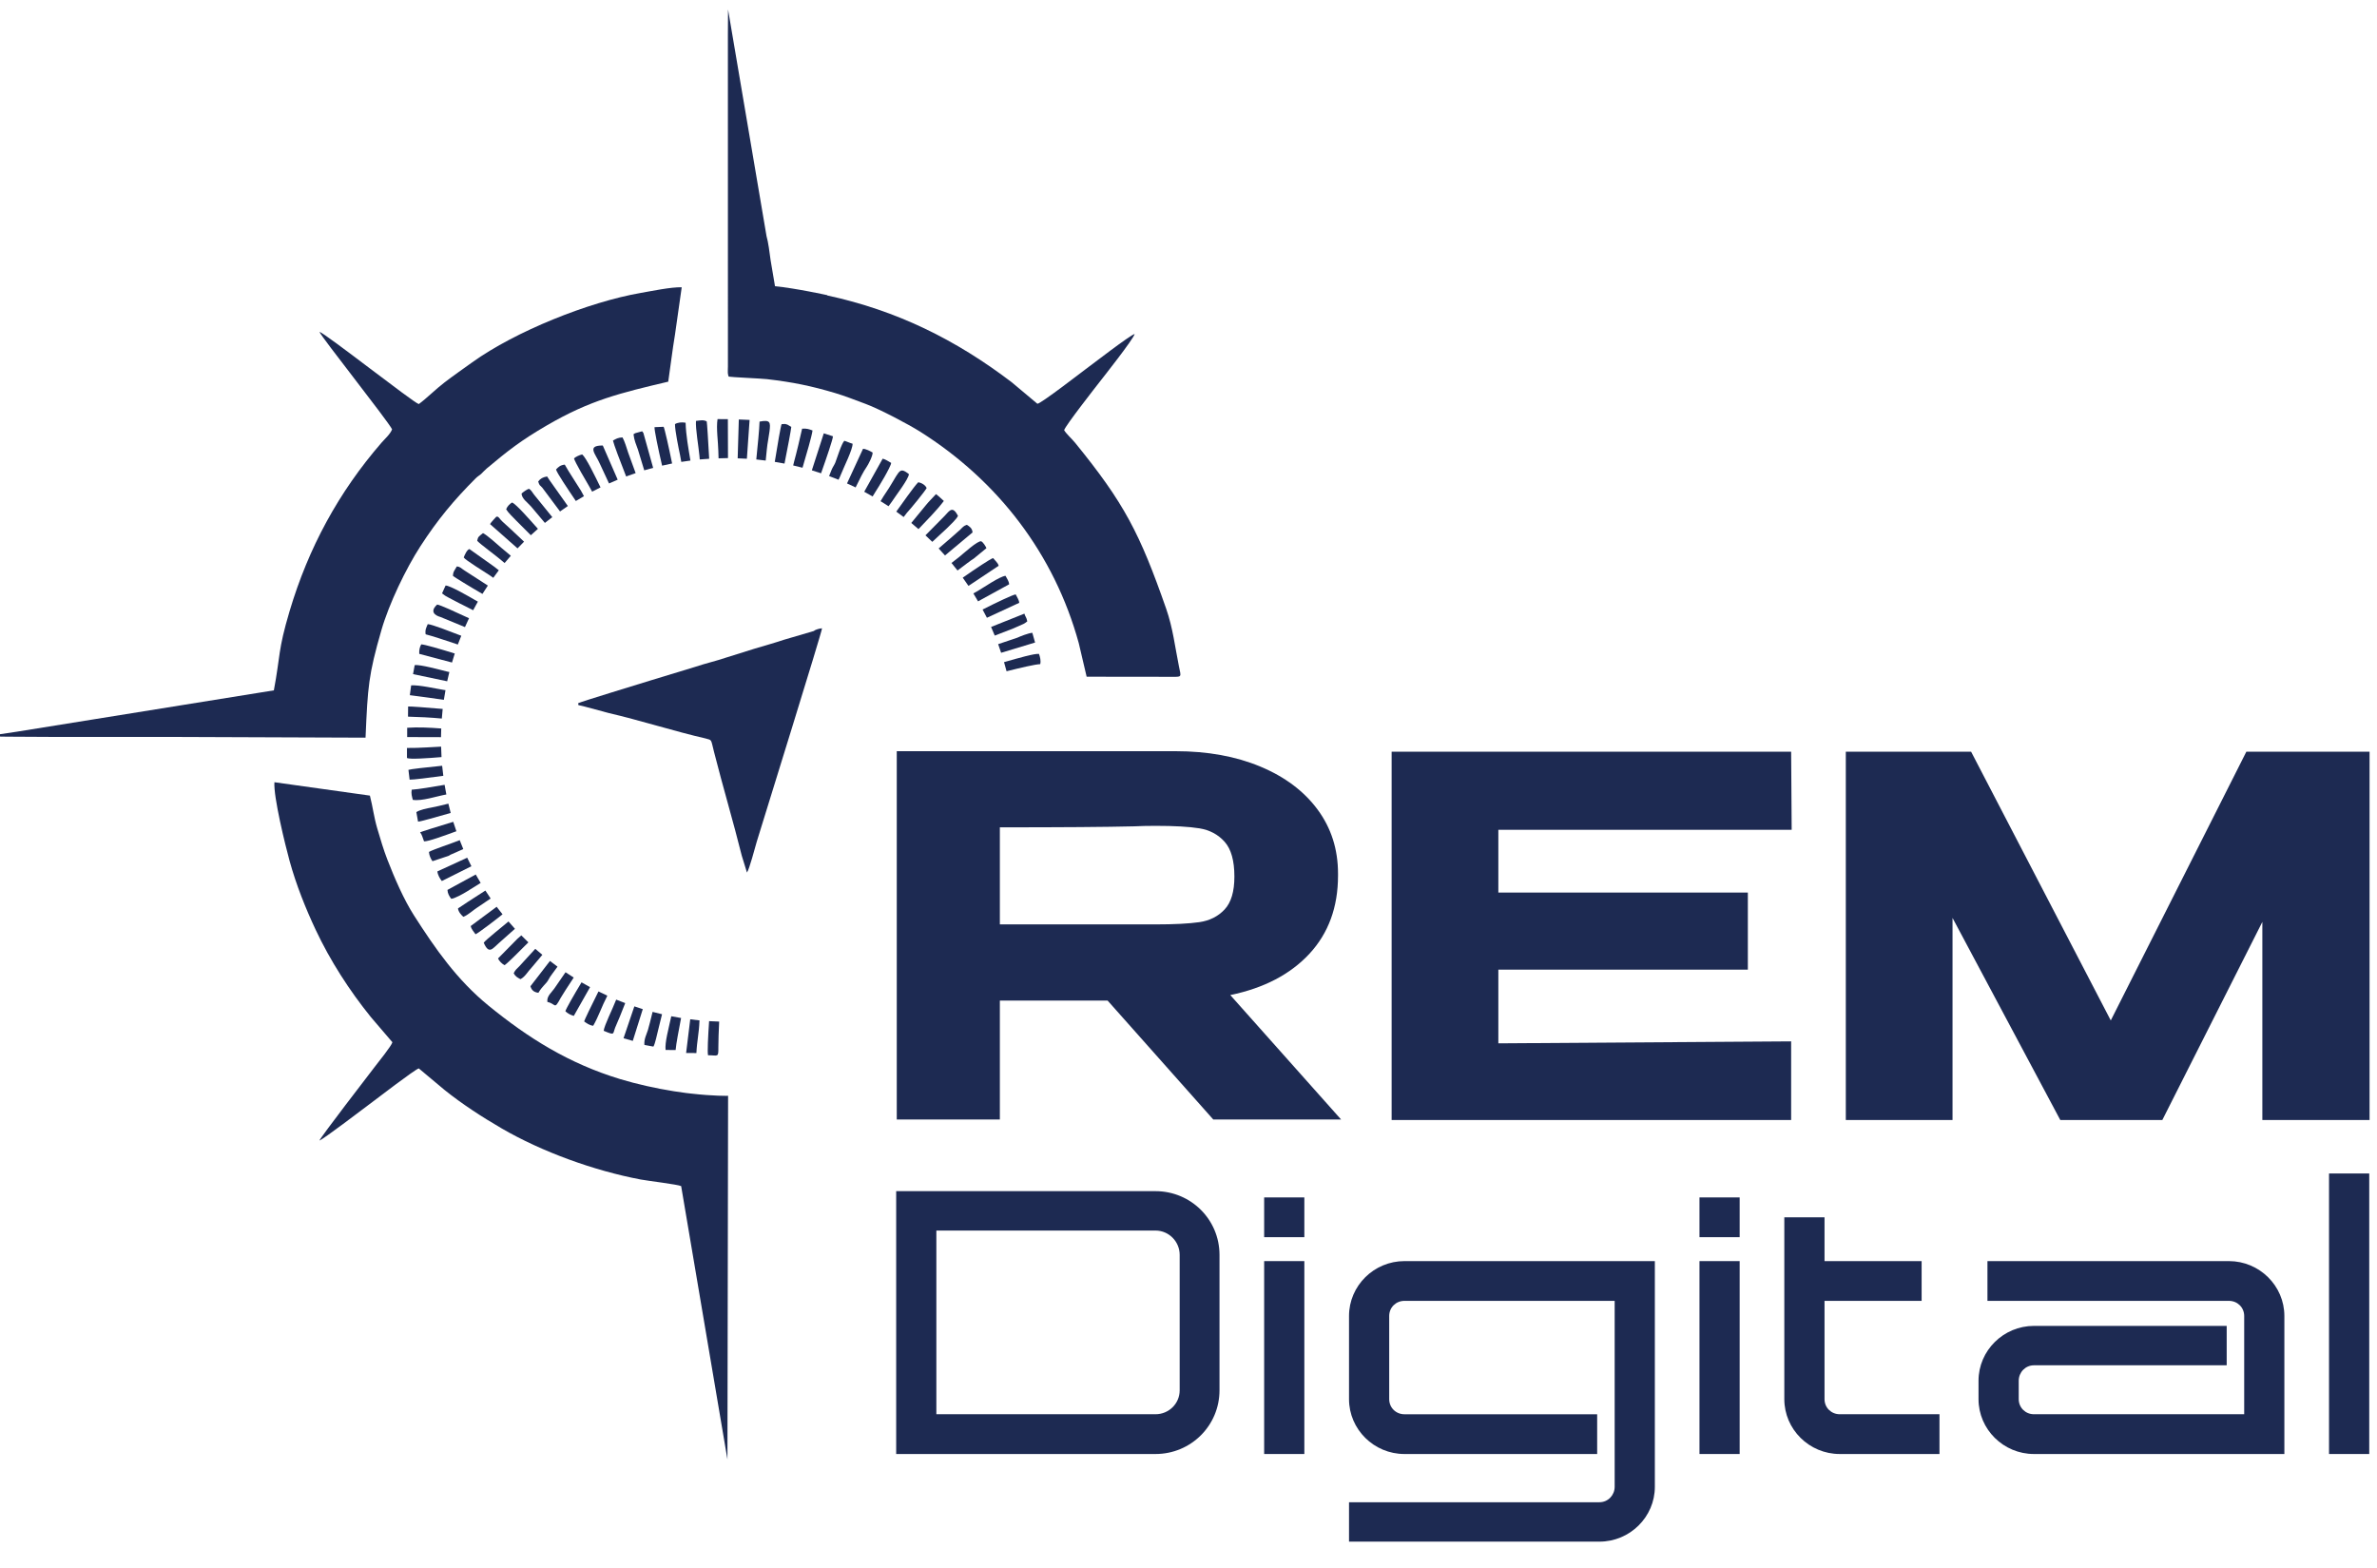 <svg xmlns="http://www.w3.org/2000/svg" width="94" height="62" viewBox="0 0 94 62" fill="none"><g clip-path="url(#clip0_463_6707)"><path fill-rule="evenodd" clip-rule="evenodd" d="M46.651 54.976V49.62C46.651 49.095 46.224 48.659 45.695 48.659H37.029V55.922H45.695C46.224 55.922 46.651 55.501 46.651 54.976ZM35.44 47.101H45.695C47.093 47.101 48.226 48.222 48.226 49.62V54.976C48.226 56.374 47.093 57.495 45.695 57.495H35.44V47.101Z" fill="#1D2A52"></path><path fill-rule="evenodd" clip-rule="evenodd" d="M49.992 49.867H51.581V57.495H49.992V49.867ZM49.992 47.349H51.581V48.921H49.992V47.349Z" fill="#1D2A52"></path><path fill-rule="evenodd" clip-rule="evenodd" d="M53.348 59.402H63.25C63.588 59.402 63.853 59.126 63.853 58.791V51.439H55.54C55.201 51.439 54.937 51.701 54.937 52.036V55.326C54.937 55.661 55.201 55.923 55.54 55.923H63.161V57.495H55.54C54.333 57.495 53.348 56.52 53.348 55.326V52.036C53.348 50.843 54.333 49.867 55.54 49.867H65.442V58.791C65.442 59.984 64.456 60.96 63.25 60.96H53.348V59.402Z" fill="#1D2A52"></path><path fill-rule="evenodd" clip-rule="evenodd" d="M67.207 49.867H68.796V57.495H67.207V49.867ZM67.207 47.349H68.796V48.921H67.207V47.349Z" fill="#1D2A52"></path><path fill-rule="evenodd" clip-rule="evenodd" d="M70.562 55.326V48.135H72.152V49.867H75.992V51.439H72.152V55.326C72.152 55.661 72.416 55.922 72.755 55.922H76.698V57.495H72.755C71.548 57.495 70.562 56.52 70.562 55.326Z" fill="#1D2A52"></path><path fill-rule="evenodd" clip-rule="evenodd" d="M78.242 55.326V54.598C78.242 53.404 79.228 52.429 80.434 52.429H88.056V53.987H80.434C80.096 53.987 79.832 54.263 79.832 54.598V55.326C79.832 55.661 80.096 55.922 80.434 55.922H88.748V52.036C88.748 51.701 88.483 51.439 88.144 51.439H78.595V49.867H88.144C89.35 49.867 90.337 50.843 90.337 52.036V57.495H80.434C79.228 57.495 78.242 56.52 78.242 55.326Z" fill="#1D2A52"></path><path fill-rule="evenodd" clip-rule="evenodd" d="M92.103 46.402H93.693V57.495H92.103V46.402Z" fill="#1D2A52"></path><path fill-rule="evenodd" clip-rule="evenodd" d="M48.428 33.286C48.17 32.997 47.837 32.82 47.429 32.754C47.021 32.688 46.444 32.656 45.697 32.656C45.37 32.656 45.091 32.663 44.861 32.675C43.746 32.702 41.972 32.715 39.54 32.715V36.553H45.676H45.697C46.444 36.553 47.021 36.523 47.429 36.464C47.837 36.405 48.17 36.237 48.428 35.962C48.686 35.687 48.815 35.253 48.815 34.663C48.815 34.033 48.686 33.574 48.428 33.286ZM47.98 44.268L43.8 39.564H39.54V44.268H35.463V29.704H46.491C47.755 29.704 48.873 29.907 49.845 30.314C50.817 30.72 51.571 31.288 52.108 32.016C52.645 32.744 52.913 33.587 52.913 34.545V34.624C52.913 35.87 52.536 36.9 51.782 37.714C51.028 38.527 49.984 39.072 48.652 39.347L53.035 44.268H47.98Z" fill="#1D2A52"></path><path fill-rule="evenodd" clip-rule="evenodd" d="M69.12 38.343H59.253V41.256L70.832 41.178V44.287H55.033V29.723H70.832L70.853 32.813H59.253V35.293H69.12V38.343Z" fill="#1D2A52"></path><path fill-rule="evenodd" clip-rule="evenodd" d="M93.706 29.723V44.287H89.466V36.454L85.511 44.287H81.475L77.214 36.297V44.287H72.994V29.723H77.948L83.472 40.351L88.834 29.723H93.706Z" fill="#1D2A52"></path><path fill-rule="evenodd" clip-rule="evenodd" d="M27.318 43.241C27.256 43.234 27.199 43.228 27.134 43.22C26.98 43.2 26.817 43.177 26.646 43.15C25.931 43.036 25.183 42.869 24.528 42.671C22.493 42.054 20.883 41.042 19.314 39.761C18.07 38.745 17.217 37.52 16.371 36.197C15.966 35.565 15.6 34.716 15.317 33.986C15.166 33.598 15.047 33.191 14.92 32.762C14.786 32.309 14.744 31.913 14.628 31.46L10.852 30.931C10.81 31.508 11.285 33.437 11.454 34.05C11.711 34.982 12.085 35.919 12.481 36.761C13.059 37.991 13.818 39.168 14.668 40.22L15.518 41.213C15.479 41.361 14.962 41.999 14.806 42.203C14.54 42.55 12.701 44.937 12.63 45.102C12.799 45.039 14.306 43.891 14.605 43.667C14.877 43.464 16.402 42.292 16.561 42.247L17.583 43.102C18.276 43.658 19.065 44.17 19.841 44.621C21.43 45.543 23.483 46.29 25.339 46.641C25.613 46.693 26.813 46.836 26.937 46.902L27.052 47.582L28.767 57.709L28.793 43.331C28.793 43.331 28.236 43.347 27.318 43.241Z" fill="#1D2A52"></path><path fill-rule="evenodd" clip-rule="evenodd" d="M46.62 26.339C46.469 25.596 46.384 24.833 46.116 24.067C45.071 21.077 44.46 19.897 42.519 17.512C42.384 17.346 42.183 17.174 42.082 17.011C42.125 16.837 43.349 15.279 43.474 15.117C43.627 14.921 44.819 13.415 44.871 13.206C44.684 13.257 43.216 14.388 42.942 14.591C42.814 14.685 41.138 15.982 41.023 15.965L40.008 15.114C37.792 13.428 35.464 12.276 32.712 11.682L32.718 11.672C32.718 11.672 31.469 11.397 30.648 11.318L30.474 10.289C30.443 10.066 30.417 9.869 30.404 9.786C30.377 9.6 30.346 9.46 30.313 9.338L28.791 0.373L28.785 1.374L28.786 14.498C28.786 14.565 28.779 14.65 28.782 14.713C28.784 14.758 28.783 14.767 28.793 14.811C28.811 14.895 28.797 14.849 28.823 14.893C28.867 14.912 30.13 14.968 30.331 14.992C31.349 15.111 32.069 15.257 33.03 15.543C33.443 15.667 33.811 15.816 34.239 15.974C34.783 16.176 35.917 16.773 36.387 17.069C39.472 19.015 41.695 21.914 42.661 25.433L42.972 26.759L46.281 26.763C46.759 26.765 46.712 26.795 46.62 26.339Z" fill="#1D2A52"></path><path fill-rule="evenodd" clip-rule="evenodd" d="M31.011 25.295C30.61 25.428 30.25 25.528 29.844 25.649L28.694 26.009C28.321 26.137 27.912 26.228 27.518 26.361L25.783 26.889C25.404 27.013 22.908 27.76 22.861 27.811C22.899 27.919 22.782 27.851 23.13 27.942L24.068 28.194C25.26 28.469 26.747 28.938 27.894 29.198C28.168 29.279 28.102 29.201 28.238 29.737C28.575 31.067 29.006 32.516 29.335 33.84L29.539 34.502C29.64 34.358 29.851 33.534 29.927 33.28C30.181 32.44 32.514 24.963 32.508 24.845C32.417 24.849 32.243 24.894 32.187 24.95L31.011 25.295Z" fill="#1D2A52"></path><path fill-rule="evenodd" clip-rule="evenodd" d="M14.458 29.118C14.543 27.171 14.569 26.695 15.083 24.917C15.387 23.866 16.05 22.489 16.624 21.602C17.305 20.55 17.948 19.777 18.81 18.915C18.892 18.832 18.959 18.802 19.027 18.74C19.099 18.675 19.149 18.608 19.243 18.529C20.082 17.823 20.611 17.411 21.626 16.821C23.338 15.825 24.515 15.543 26.426 15.092C26.519 14.464 26.589 13.851 26.693 13.229L26.959 11.359C26.531 11.348 25.767 11.509 25.339 11.583C23.281 11.939 20.378 13.104 18.676 14.326C18.32 14.582 17.929 14.854 17.582 15.12C17.236 15.383 16.882 15.742 16.562 15.978C16.341 15.917 12.88 13.192 12.631 13.12C12.723 13.347 15.311 16.603 15.505 16.975C15.438 17.162 15.226 17.346 15.091 17.501C13.392 19.459 12.198 21.661 11.452 24.166C10.982 25.746 11.093 25.902 10.83 27.298L0.672 28.932C0.104 29.014 -0.378 29.087 -0.441 29.112C-0.369 29.143 3.575 29.145 7.138 29.141L14.454 29.169L14.458 29.118Z" fill="#1D2A52"></path><path fill-rule="evenodd" clip-rule="evenodd" d="M16.474 29.572L16.094 29.576L16.094 29.975C16.223 30.03 16.886 29.985 17.46 29.937C17.452 29.8 17.448 29.662 17.444 29.524C17.047 29.544 16.665 29.569 16.474 29.572Z" fill="#1D2A52"></path><path fill-rule="evenodd" clip-rule="evenodd" d="M24.842 17.899C24.784 17.722 24.7 17.439 24.617 17.296C24.439 17.303 24.362 17.352 24.24 17.421C24.27 17.564 24.526 18.244 24.761 18.84C24.885 18.794 25.011 18.75 25.137 18.708L24.842 17.899Z" fill="#1D2A52"></path><path fill-rule="evenodd" clip-rule="evenodd" d="M34.263 18.476C34.339 18.371 34.52 18.014 34.508 17.894C34.406 17.834 34.246 17.751 34.129 17.746L33.496 19.116C33.61 19.167 33.723 19.219 33.836 19.274C33.991 18.952 34.151 18.631 34.263 18.476Z" fill="#1D2A52"></path><path fill-rule="evenodd" clip-rule="evenodd" d="M16.152 30.442L16.198 30.829C16.342 30.834 16.978 30.753 17.531 30.677C17.513 30.546 17.498 30.413 17.485 30.28C16.858 30.341 16.216 30.415 16.152 30.442Z" fill="#1D2A52"></path><path fill-rule="evenodd" clip-rule="evenodd" d="M21.941 39.059C21.823 39.237 21.61 39.39 21.647 39.62C22.005 39.691 21.9 39.962 22.179 39.448C22.235 39.346 22.455 39.011 22.688 38.655C22.579 38.586 22.471 38.517 22.364 38.445L21.941 39.059Z" fill="#1D2A52"></path><path fill-rule="evenodd" clip-rule="evenodd" d="M37.325 19.809C37.226 19.72 37.12 19.616 37.014 19.539C36.884 19.686 36.737 19.821 36.606 19.986L36.037 20.679C36.134 20.758 36.228 20.84 36.322 20.922C36.661 20.56 37.039 20.191 37.325 19.809Z" fill="#1D2A52"></path><path fill-rule="evenodd" clip-rule="evenodd" d="M18.366 22.556C18.236 22.476 18.213 22.413 18.065 22.398C17.99 22.538 17.91 22.607 17.914 22.775C17.998 22.839 18.549 23.179 19.078 23.485C19.147 23.373 19.22 23.264 19.293 23.155L18.366 22.556Z" fill="#1D2A52"></path><path fill-rule="evenodd" clip-rule="evenodd" d="M20.086 36.456C19.914 36.603 19.208 37.164 19.129 37.276C19.334 37.755 19.475 37.514 19.719 37.3L20.364 36.727C20.276 36.632 20.192 36.535 20.108 36.437C20.102 36.443 20.091 36.452 20.086 36.456Z" fill="#1D2A52"></path><path fill-rule="evenodd" clip-rule="evenodd" d="M17.288 23.905C16.886 24.273 17.412 24.394 17.423 24.399L18.387 24.797C18.439 24.679 18.492 24.562 18.548 24.446C17.999 24.191 17.423 23.926 17.288 23.905Z" fill="#1D2A52"></path><path fill-rule="evenodd" clip-rule="evenodd" d="M16.281 31.227C16.253 31.387 16.292 31.498 16.325 31.628C16.682 31.687 17.256 31.486 17.651 31.415C17.626 31.289 17.603 31.162 17.582 31.034C17.088 31.118 16.572 31.207 16.281 31.227Z" fill="#1D2A52"></path><path fill-rule="evenodd" clip-rule="evenodd" d="M28 41.727C28.395 41.727 28.411 41.832 28.408 41.416C28.406 41.155 28.423 40.775 28.44 40.396C28.306 40.392 28.174 40.386 28.042 40.378C28.001 40.981 27.97 41.602 28 41.727Z" fill="#1D2A52"></path><path fill-rule="evenodd" clip-rule="evenodd" d="M26.321 41.518L26.718 41.521C26.74 41.256 26.841 40.748 26.934 40.254C26.804 40.233 26.674 40.211 26.546 40.185C26.439 40.686 26.287 41.218 26.321 41.518Z" fill="#1D2A52"></path><path fill-rule="evenodd" clip-rule="evenodd" d="M26.244 16.876L25.884 16.891C25.871 16.989 26.028 17.753 26.183 18.413C26.314 18.383 26.445 18.353 26.579 18.327C26.447 17.677 26.283 16.947 26.244 16.876Z" fill="#1D2A52"></path><path fill-rule="evenodd" clip-rule="evenodd" d="M17.682 26.555C17.43 26.494 16.601 26.264 16.399 26.302L16.334 26.656L17.684 26.94C17.711 26.817 17.74 26.695 17.77 26.573C17.741 26.567 17.712 26.562 17.682 26.555Z" fill="#1D2A52"></path><path fill-rule="evenodd" clip-rule="evenodd" d="M33.265 18.738C33.364 18.483 33.726 17.764 33.716 17.546C33.592 17.511 33.497 17.46 33.389 17.43C33.273 17.548 33.101 18.12 33.033 18.292C32.998 18.38 32.928 18.474 32.889 18.57C32.867 18.623 32.83 18.715 32.787 18.825C32.913 18.872 33.037 18.919 33.161 18.97C33.195 18.9 33.23 18.828 33.265 18.738Z" fill="#1D2A52"></path><path fill-rule="evenodd" clip-rule="evenodd" d="M16.139 27.936L16.135 28.338C16.575 28.35 17.038 28.371 17.472 28.413C17.482 28.286 17.492 28.159 17.506 28.033C16.881 27.977 16.224 27.93 16.139 27.936Z" fill="#1D2A52"></path><path fill-rule="evenodd" clip-rule="evenodd" d="M25.622 40.73C25.566 40.911 25.464 41.085 25.483 41.319L25.839 41.385C25.909 41.277 25.982 40.898 26.021 40.753L26.181 40.105C26.055 40.076 25.931 40.045 25.807 40.012C25.732 40.317 25.663 40.598 25.622 40.73Z" fill="#1D2A52"></path><path fill-rule="evenodd" clip-rule="evenodd" d="M16.613 32.912C16.689 33 16.713 33.128 16.769 33.269C16.93 33.279 17.555 33.05 18.048 32.869C18.005 32.746 17.963 32.622 17.924 32.497C17.291 32.687 16.643 32.893 16.613 32.912Z" fill="#1D2A52"></path><path fill-rule="evenodd" clip-rule="evenodd" d="M34.631 19.431C34.72 19.3 35.231 18.462 35.242 18.304C35.147 18.254 35.013 18.157 34.906 18.137L34.176 19.445C34.288 19.505 34.398 19.568 34.508 19.631L34.631 19.431Z" fill="#1D2A52"></path><path fill-rule="evenodd" clip-rule="evenodd" d="M27.948 16.664C27.826 16.593 27.693 16.623 27.522 16.644C27.502 16.964 27.626 17.661 27.659 18.015C27.664 18.07 27.668 18.119 27.672 18.168C27.796 18.156 27.921 18.148 28.045 18.141C28.009 17.471 27.961 16.706 27.948 16.664Z" fill="#1D2A52"></path><path fill-rule="evenodd" clip-rule="evenodd" d="M28.784 16.575L28.376 16.572C28.318 16.924 28.4 17.481 28.407 17.832C28.408 17.93 28.413 18.026 28.416 18.124C28.54 18.12 28.664 18.114 28.789 18.114L28.784 16.575Z" fill="#1D2A52"></path><path fill-rule="evenodd" clip-rule="evenodd" d="M18.778 23.722C18.574 23.603 17.788 23.146 17.62 23.153L17.48 23.466C17.501 23.478 17.513 23.478 17.516 23.491L17.609 23.558C17.656 23.588 17.688 23.602 17.749 23.636C17.908 23.723 18.308 23.929 18.711 24.13C18.771 24.015 18.834 23.902 18.898 23.79C18.858 23.767 18.815 23.743 18.778 23.722Z" fill="#1D2A52"></path><path fill-rule="evenodd" clip-rule="evenodd" d="M18.159 33.23C17.835 33.361 17.148 33.584 16.963 33.687C16.972 33.826 17.034 33.959 17.103 34.054L17.746 33.84C17.752 33.837 17.761 33.831 17.767 33.827C17.773 33.824 17.782 33.817 17.789 33.814C17.795 33.81 17.804 33.804 17.81 33.8L18.321 33.575C18.271 33.458 18.225 33.34 18.179 33.221C18.173 33.224 18.164 33.227 18.159 33.23Z" fill="#1D2A52"></path><path fill-rule="evenodd" clip-rule="evenodd" d="M38.51 22.086L39.009 21.676C38.983 21.605 38.874 21.435 38.805 21.406C38.679 21.354 38.06 21.923 37.927 22.028L37.627 22.261C37.708 22.36 37.788 22.458 37.866 22.559C38.141 22.352 38.397 22.153 38.51 22.086Z" fill="#1D2A52"></path><path fill-rule="evenodd" clip-rule="evenodd" d="M31.292 16.88L31.142 16.792C31.041 16.757 31.04 16.762 30.909 16.772C30.877 16.839 30.744 17.598 30.639 18.263C30.768 18.284 30.896 18.306 31.024 18.331C31.149 17.713 31.28 17.01 31.292 16.88Z" fill="#1D2A52"></path><path fill-rule="evenodd" clip-rule="evenodd" d="M18.455 33.925L17.297 34.457C17.308 34.593 17.4 34.751 17.473 34.838L18.642 34.253C18.584 34.142 18.529 34.029 18.475 33.914C18.469 33.917 18.461 33.922 18.455 33.925Z" fill="#1D2A52"></path><path fill-rule="evenodd" clip-rule="evenodd" d="M32.94 17.252L32.577 17.135L32.105 18.598C32.228 18.634 32.349 18.674 32.469 18.715C32.69 18.093 32.937 17.369 32.94 17.252Z" fill="#1D2A52"></path><path fill-rule="evenodd" clip-rule="evenodd" d="M38.434 23.078L39.493 22.372C39.465 22.282 39.453 22.285 39.401 22.213L39.273 22.068C39.176 22.09 38.566 22.498 38.072 22.842C38.149 22.949 38.225 23.057 38.298 23.167C38.368 23.122 38.422 23.086 38.434 23.078Z" fill="#1D2A52"></path><path fill-rule="evenodd" clip-rule="evenodd" d="M41.087 25.857C40.91 25.837 40.297 26.014 39.705 26.183C39.74 26.302 39.774 26.422 39.805 26.543C40.356 26.406 40.923 26.27 41.136 26.262C41.17 26.129 41.13 25.973 41.087 25.857Z" fill="#1D2A52"></path><path fill-rule="evenodd" clip-rule="evenodd" d="M18.128 25.096C17.933 25.022 17.074 24.682 16.915 24.68C16.866 24.805 16.802 24.895 16.832 25.082C17.029 25.138 17.22 25.188 17.406 25.254L18.105 25.486C18.149 25.369 18.195 25.254 18.242 25.139C18.202 25.124 18.171 25.113 18.128 25.096Z" fill="#1D2A52"></path><path fill-rule="evenodd" clip-rule="evenodd" d="M19.525 22.394L18.564 21.711C18.468 21.735 18.381 21.932 18.338 22.043C18.404 22.15 19.163 22.611 19.356 22.742C19.39 22.766 19.445 22.805 19.507 22.848C19.579 22.748 19.651 22.648 19.726 22.55C19.661 22.5 19.597 22.453 19.525 22.394Z" fill="#1D2A52"></path><path fill-rule="evenodd" clip-rule="evenodd" d="M17.695 35.189C17.703 35.333 17.765 35.438 17.844 35.54C17.965 35.541 18.335 35.332 18.444 35.264L19.008 34.913C18.942 34.803 18.875 34.693 18.813 34.58L17.695 35.189Z" fill="#1D2A52"></path><path fill-rule="evenodd" clip-rule="evenodd" d="M19.842 21.676C19.68 21.534 19.245 21.145 19.101 21.081C18.946 21.206 18.899 21.218 18.871 21.384C18.978 21.509 19.619 21.974 19.834 22.162C19.857 22.183 19.902 22.22 19.955 22.264C20.035 22.166 20.117 22.071 20.201 21.976L19.842 21.676Z" fill="#1D2A52"></path><path fill-rule="evenodd" clip-rule="evenodd" d="M17.558 27.282C17.248 27.234 16.575 27.078 16.259 27.101L16.207 27.489C16.408 27.51 16.991 27.597 17.553 27.672C17.572 27.544 17.594 27.417 17.617 27.29C17.597 27.287 17.579 27.285 17.558 27.282Z" fill="#1D2A52"></path><path fill-rule="evenodd" clip-rule="evenodd" d="M23.1 40.389C23.201 40.463 23.313 40.545 23.459 40.561C23.67 40.194 23.817 39.755 23.987 39.437L24.017 39.371C23.899 39.317 23.782 39.261 23.667 39.204C23.384 39.767 23.105 40.349 23.1 40.389Z" fill="#1D2A52"></path><path fill-rule="evenodd" clip-rule="evenodd" d="M32.132 17.022C31.999 16.972 31.905 16.936 31.72 16.951L31.569 17.602C31.51 17.852 31.46 18.043 31.4 18.267C31.388 18.311 31.379 18.359 31.367 18.405C31.491 18.434 31.614 18.463 31.736 18.495C31.905 17.914 32.096 17.279 32.132 17.022Z" fill="#1D2A52"></path><path fill-rule="evenodd" clip-rule="evenodd" d="M23.838 17.616C23.186 17.615 23.551 17.939 23.725 18.345L24.084 19.117C24.198 19.066 24.312 19.015 24.427 18.968L23.838 17.616Z" fill="#1D2A52"></path><path fill-rule="evenodd" clip-rule="evenodd" d="M20.615 36.987C20.558 37.039 20.505 37.086 20.461 37.122L19.695 37.899C19.738 38.001 19.85 38.113 19.953 38.165C20.023 38.132 20.467 37.698 20.895 37.263C20.799 37.172 20.706 37.081 20.615 36.987Z" fill="#1D2A52"></path><path fill-rule="evenodd" clip-rule="evenodd" d="M23.024 17.97C22.912 17.99 22.755 18.071 22.699 18.125C22.733 18.269 23.186 19.04 23.291 19.216C23.319 19.264 23.363 19.345 23.416 19.441C23.525 19.383 23.637 19.328 23.748 19.273C23.523 18.811 23.179 18.098 23.024 17.97Z" fill="#1D2A52"></path><path fill-rule="evenodd" clip-rule="evenodd" d="M21.137 20.759C21.027 20.64 20.405 19.918 20.248 19.87C20.152 19.931 20.06 20.021 20.016 20.139C20.086 20.261 20.313 20.483 20.42 20.592L20.992 21.164C21.084 21.078 21.178 20.993 21.273 20.911L21.137 20.759Z" fill="#1D2A52"></path><path fill-rule="evenodd" clip-rule="evenodd" d="M22.979 19.41C22.775 19.076 22.51 18.69 22.334 18.372C22.157 18.392 22.091 18.459 21.988 18.564C22.028 18.709 22.446 19.327 22.772 19.811C22.878 19.746 22.985 19.683 23.093 19.621C23.056 19.549 23.018 19.476 22.979 19.41Z" fill="#1D2A52"></path><path fill-rule="evenodd" clip-rule="evenodd" d="M35.266 19.842C35.403 19.626 35.942 18.932 35.943 18.747C35.506 18.41 35.606 18.659 34.94 19.624L34.822 19.818C34.928 19.884 35.034 19.948 35.138 20.017L35.266 19.842Z" fill="#1D2A52"></path><path fill-rule="evenodd" clip-rule="evenodd" d="M35.862 20.28C35.998 20.137 36.604 19.395 36.645 19.297C36.589 19.173 36.432 19.086 36.311 19.071C36.141 19.243 35.655 19.939 35.489 20.168C35.473 20.19 35.459 20.209 35.443 20.23C35.542 20.3 35.639 20.371 35.735 20.445L35.862 20.28Z" fill="#1D2A52"></path><path fill-rule="evenodd" clip-rule="evenodd" d="M18.111 35.921C18.128 36.06 18.243 36.183 18.323 36.253C18.498 36.191 18.716 35.986 18.853 35.9L19.403 35.529C19.332 35.426 19.263 35.32 19.195 35.214C18.68 35.543 18.162 35.883 18.111 35.921Z" fill="#1D2A52"></path><path fill-rule="evenodd" clip-rule="evenodd" d="M38.783 23.721L39.907 23.105C39.897 22.972 39.82 22.885 39.764 22.769C39.531 22.793 38.892 23.238 38.657 23.373C38.604 23.404 38.548 23.433 38.492 23.464C38.557 23.568 38.617 23.674 38.678 23.779C38.722 23.755 38.758 23.734 38.783 23.721Z" fill="#1D2A52"></path><path fill-rule="evenodd" clip-rule="evenodd" d="M30.326 17.76C30.347 17.53 30.404 17.273 30.43 17.061C30.477 16.684 30.46 16.592 30.037 16.671C30.027 17.002 29.962 17.621 29.908 18.168C30.033 18.18 30.156 18.197 30.28 18.212C30.301 18.016 30.318 17.842 30.326 17.76Z" fill="#1D2A52"></path><path fill-rule="evenodd" clip-rule="evenodd" d="M17.058 31.933C16.891 31.963 16.598 32.022 16.465 32.113L16.532 32.489C16.616 32.493 17.288 32.297 17.823 32.146C17.791 32.024 17.76 31.901 17.731 31.778C17.469 31.843 17.222 31.904 17.058 31.933Z" fill="#1D2A52"></path><path fill-rule="evenodd" clip-rule="evenodd" d="M22.359 39.986C22.438 40.071 22.561 40.132 22.691 40.171L23.303 39.09C23.311 39.074 23.324 39.053 23.334 39.034C23.22 38.972 23.108 38.909 22.997 38.844C22.686 39.36 22.379 39.896 22.359 39.986Z" fill="#1D2A52"></path><path fill-rule="evenodd" clip-rule="evenodd" d="M24.337 39.6C24.239 39.864 23.895 40.552 23.873 40.76C24.37 40.965 24.195 40.894 24.377 40.517C24.423 40.423 24.572 40.058 24.725 39.665C24.605 39.62 24.486 39.575 24.368 39.527L24.337 39.6Z" fill="#1D2A52"></path><path fill-rule="evenodd" clip-rule="evenodd" d="M21.125 19.566C21.054 19.481 21.022 19.386 20.915 19.327C20.815 19.364 20.698 19.452 20.625 19.516C20.633 19.721 20.868 19.874 20.996 20.022C21.067 20.105 21.302 20.386 21.548 20.677C21.644 20.599 21.743 20.524 21.841 20.449L21.125 19.566Z" fill="#1D2A52"></path><path fill-rule="evenodd" clip-rule="evenodd" d="M19.868 20.623C19.761 20.532 19.709 20.386 19.622 20.438C19.617 20.442 19.397 20.676 19.379 20.724L20.466 21.684C20.55 21.594 20.636 21.506 20.724 21.419C20.357 21.069 19.974 20.714 19.868 20.623Z" fill="#1D2A52"></path><path fill-rule="evenodd" clip-rule="evenodd" d="M38.46 21.054C38.449 20.885 38.332 20.812 38.236 20.753C38.111 20.786 38.062 20.857 37.973 20.943C37.852 21.06 37.479 21.374 37.119 21.687C37.205 21.778 37.288 21.871 37.371 21.964L38.46 21.054Z" fill="#1D2A52"></path><path fill-rule="evenodd" clip-rule="evenodd" d="M21.635 18.84C21.465 18.871 21.368 18.923 21.283 19.04C21.338 19.212 21.337 19.168 21.444 19.283L22.147 20.224C22.249 20.151 22.351 20.079 22.456 20.009C22.118 19.524 21.669 18.912 21.635 18.84Z" fill="#1D2A52"></path><path fill-rule="evenodd" clip-rule="evenodd" d="M29.643 16.605L29.217 16.587L29.172 18.123C29.294 18.128 29.415 18.133 29.536 18.14L29.643 16.605Z" fill="#1D2A52"></path><path fill-rule="evenodd" clip-rule="evenodd" d="M36.868 21.426L37.463 20.874C37.569 20.769 37.847 20.509 37.884 20.395C37.677 20.009 37.57 20.161 37.355 20.401L36.623 21.142C36.615 21.151 36.606 21.16 36.598 21.169C36.689 21.254 36.78 21.339 36.868 21.426Z" fill="#1D2A52"></path><path fill-rule="evenodd" clip-rule="evenodd" d="M18.615 36.617C18.636 36.743 18.753 36.862 18.805 36.943C18.901 36.911 19.692 36.303 19.843 36.178L19.873 36.154C19.794 36.055 19.715 35.957 19.64 35.856L18.615 36.617Z" fill="#1D2A52"></path><path fill-rule="evenodd" clip-rule="evenodd" d="M20.977 38.998C21.02 39.146 21.105 39.234 21.291 39.257C21.45 38.989 21.59 38.91 21.673 38.766C21.747 38.638 21.764 38.601 21.85 38.493L22.047 38.224C21.946 38.151 21.848 38.075 21.749 37.998L20.977 38.998Z" fill="#1D2A52"></path><path fill-rule="evenodd" clip-rule="evenodd" d="M27.113 16.715C26.957 16.687 26.796 16.706 26.693 16.77C26.689 17.016 26.837 17.731 26.893 17.995C26.912 18.085 26.926 18.174 26.942 18.264C27.061 18.244 27.182 18.228 27.303 18.212C27.223 17.726 27.126 17.207 27.113 16.715Z" fill="#1D2A52"></path><path fill-rule="evenodd" clip-rule="evenodd" d="M16.658 25.48C16.597 25.589 16.57 25.707 16.58 25.855L17.875 26.198C17.909 26.078 17.945 25.959 17.984 25.841C17.421 25.667 16.787 25.48 16.658 25.48Z" fill="#1D2A52"></path><path fill-rule="evenodd" clip-rule="evenodd" d="M40.933 25.407L40.824 25.022C40.666 25.036 40.355 25.159 40.226 25.218L39.473 25.471C39.514 25.584 39.553 25.698 39.59 25.813L40.933 25.407Z" fill="#1D2A52"></path><path fill-rule="evenodd" clip-rule="evenodd" d="M25.444 17.123C25.418 17.08 25.412 17.076 25.394 17.054L25.128 17.127C25.056 17.165 25.099 17.137 25.053 17.173C25.078 17.406 25.155 17.578 25.227 17.776L25.477 18.598C25.594 18.563 25.711 18.531 25.829 18.5L25.444 17.123Z" fill="#1D2A52"></path><path fill-rule="evenodd" clip-rule="evenodd" d="M27.133 41.638L27.54 41.64C27.561 41.168 27.644 40.842 27.66 40.388C27.66 40.376 27.663 40.362 27.663 40.349C27.54 40.338 27.418 40.321 27.296 40.305L27.133 41.638Z" fill="#1D2A52"></path><path fill-rule="evenodd" clip-rule="evenodd" d="M20.532 38.214C20.444 38.3 20.372 38.356 20.314 38.485C20.38 38.606 20.45 38.65 20.582 38.718C20.764 38.629 20.88 38.407 21.023 38.261L21.448 37.756C21.354 37.678 21.26 37.6 21.168 37.519L20.532 38.214Z" fill="#1D2A52"></path><path fill-rule="evenodd" clip-rule="evenodd" d="M40.306 23.837C40.296 23.716 40.221 23.618 40.167 23.504C40.06 23.512 39.428 23.814 38.857 24.102C38.915 24.21 38.973 24.318 39.028 24.428L40.306 23.837Z" fill="#1D2A52"></path><path fill-rule="evenodd" clip-rule="evenodd" d="M40.076 24.848L40.478 24.67C40.483 24.667 40.549 24.628 40.551 24.626C40.558 24.621 40.568 24.613 40.575 24.608C40.582 24.603 40.593 24.594 40.599 24.59C40.605 24.585 40.616 24.577 40.624 24.57C40.59 24.393 40.547 24.397 40.51 24.265L39.193 24.791C39.244 24.904 39.291 25.018 39.338 25.133C39.651 25.012 39.944 24.896 40.076 24.848Z" fill="#1D2A52"></path><path fill-rule="evenodd" clip-rule="evenodd" d="M24.658 41.054L25.024 41.159L25.419 39.904C25.306 39.87 25.197 39.832 25.086 39.794L24.658 41.054Z" fill="#1D2A52"></path><path fill-rule="evenodd" clip-rule="evenodd" d="M17.406 28.803C17.023 28.773 16.517 28.747 16.102 28.778L16.102 29.145L17.44 29.149C17.441 29.034 17.445 28.919 17.449 28.804C17.435 28.804 17.421 28.804 17.406 28.803Z" fill="#1D2A52"></path></g><defs><clipPath id="clip0_463_6707"><rect width="94" height="62" fill="white"></rect></clipPath></defs></svg>